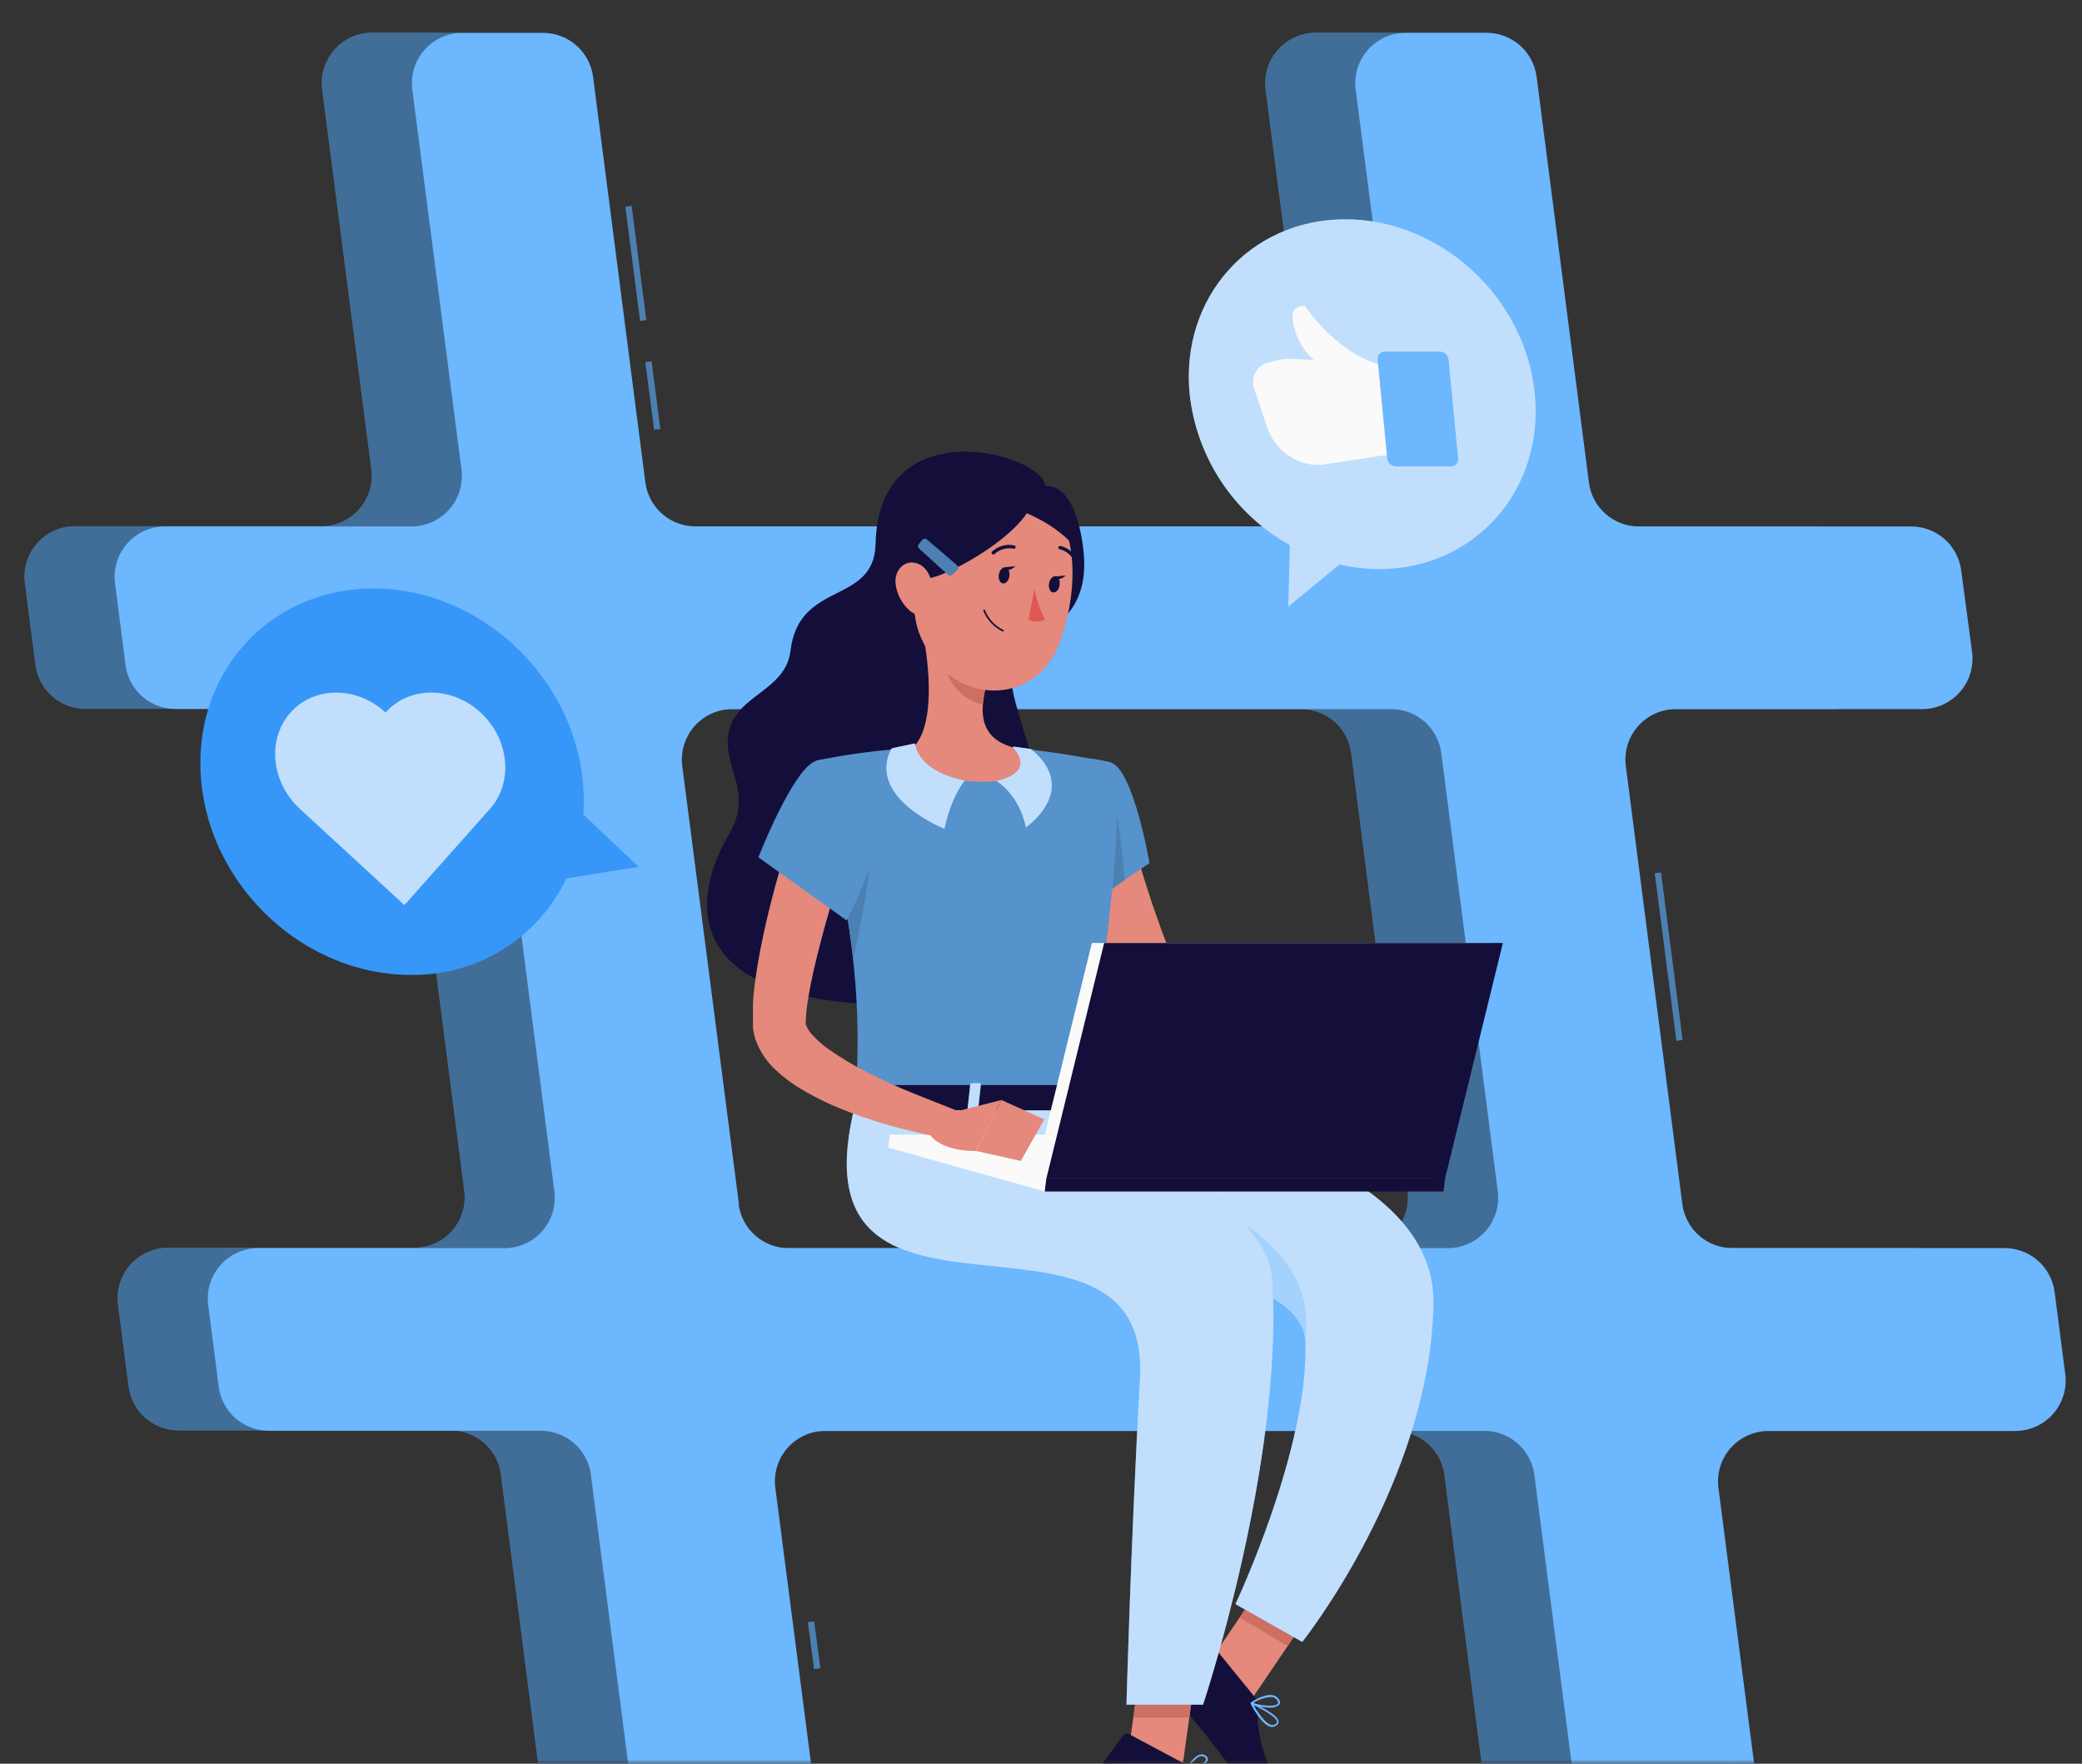 <svg width="255" height="216" viewBox="0 0 255 216" fill="none" xmlns="http://www.w3.org/2000/svg">
<rect x="0" y="0" width="255" height="216" fill="#333333" stroke="none"/>
<mask id="mask0_267_21048" style="mask-type:alpha" maskUnits="userSpaceOnUse" x="0" y="0" width="255" height="216">
<rect width="255" height="216" fill="#F3F7FA"/>
</mask>
<g mask="url(#mask0_267_21048)">
<path d="M241.87 168.247L240.583 158.242C240.39 156.753 239.661 155.385 238.534 154.394C237.406 153.402 235.957 152.854 234.455 152.852H201.106C199.605 152.853 198.155 152.308 197.027 151.317C195.899 150.326 195.171 148.958 194.978 147.469L188.06 93.81C187.946 92.939 188.02 92.055 188.276 91.215C188.531 90.376 188.963 89.6 189.543 88.941C190.122 88.282 190.835 87.754 191.635 87.393C192.435 87.032 193.303 86.845 194.18 86.846H224.338C225.216 86.846 226.083 86.659 226.883 86.296C227.683 85.934 228.396 85.406 228.976 84.746C229.555 84.086 229.987 83.31 230.242 82.471C230.498 81.63 230.571 80.746 230.458 79.875L229.178 69.863C228.986 68.374 228.258 67.006 227.13 66.015C226.002 65.025 224.552 64.479 223.05 64.48H189.709C188.208 64.48 186.758 63.932 185.632 62.94C184.505 61.948 183.779 60.579 183.588 59.09L177.174 9.405C176.982 7.916 176.254 6.547 175.127 5.555C173.999 4.563 172.549 4.016 171.047 4.015H161.14C160.262 4.015 159.393 4.203 158.593 4.565C157.793 4.927 157.08 5.455 156.5 6.115C155.92 6.775 155.487 7.55 155.231 8.39C154.974 9.23 154.9 10.115 155.012 10.986L161.034 57.494C161.147 58.365 161.072 59.25 160.816 60.09C160.559 60.93 160.126 61.706 159.547 62.365C158.967 63.025 158.253 63.553 157.453 63.915C156.653 64.278 155.785 64.465 154.907 64.465H74.153C72.652 64.465 71.203 63.917 70.076 62.925C68.95 61.933 68.223 60.564 68.033 59.075L61.619 9.39C61.429 7.901 60.702 6.533 59.576 5.54C58.449 4.548 57 4.001 55.499 4H45.592C44.714 4 43.846 4.188 43.045 4.55C42.245 4.912 41.532 5.44 40.952 6.1C40.372 6.76 39.939 7.535 39.683 8.375C39.426 9.215 39.352 10.1 39.464 10.971L45.486 57.479C45.599 58.35 45.524 59.235 45.268 60.075C45.011 60.915 44.578 61.691 43.999 62.35C43.419 63.01 42.705 63.538 41.905 63.9C41.105 64.263 40.237 64.45 39.359 64.45H9.179C8.301 64.449 7.433 64.636 6.633 64.997C5.833 65.358 5.119 65.886 4.539 66.545C3.959 67.204 3.526 67.979 3.27 68.819C3.013 69.658 2.938 70.543 3.051 71.414L4.346 81.418C4.536 82.909 5.264 84.278 6.392 85.27C7.52 86.263 8.971 86.81 10.473 86.808H43.815C45.316 86.807 46.767 87.353 47.895 88.344C49.023 89.334 49.751 90.702 49.943 92.191L56.869 145.851C56.981 146.722 56.907 147.606 56.65 148.446C56.393 149.285 55.961 150.06 55.381 150.719C54.801 151.378 54.087 151.906 53.287 152.267C52.487 152.629 51.619 152.815 50.741 152.814H20.584C19.705 152.815 18.837 153.002 18.037 153.364C17.237 153.726 16.523 154.255 15.944 154.914C15.364 155.574 14.931 156.35 14.675 157.189C14.418 158.029 14.344 158.914 14.456 159.785L15.751 169.79C15.941 171.279 16.667 172.648 17.794 173.64C18.92 174.632 20.37 175.179 21.871 175.18H55.22C56.721 175.179 58.172 175.725 59.3 176.715C60.428 177.706 61.156 179.074 61.348 180.563L67.754 230.248C67.946 231.737 68.674 233.106 69.802 234.098C70.93 235.09 72.38 235.637 73.882 235.638H83.789C84.667 235.638 85.535 235.45 86.335 235.088C87.136 234.726 87.849 234.198 88.429 233.538C89.009 232.878 89.442 232.103 89.698 231.263C89.955 230.423 90.029 229.538 89.917 228.667L83.894 182.159C83.791 181.291 83.873 180.412 84.135 179.579C84.396 178.746 84.832 177.977 85.413 177.325C85.993 176.672 86.706 176.151 87.503 175.794C88.3 175.437 89.164 175.254 90.037 175.255H170.768C172.266 175.249 173.716 175.788 174.846 176.771C175.976 177.755 176.71 179.116 176.911 180.6L183.317 230.285C183.509 231.775 184.237 233.144 185.365 234.136C186.493 235.128 187.943 235.675 189.445 235.676H199.352C200.23 235.675 201.098 235.488 201.898 235.126C202.697 234.764 203.411 234.235 203.99 233.575C204.569 232.916 205.001 232.14 205.257 231.3C205.512 230.46 205.586 229.575 205.472 228.705L199.45 182.196C199.338 181.326 199.412 180.441 199.669 179.602C199.925 178.762 200.358 177.987 200.938 177.328C201.518 176.669 202.232 176.141 203.032 175.78C203.832 175.419 204.7 175.232 205.578 175.233H235.735C236.615 175.234 237.486 175.047 238.288 174.684C239.09 174.322 239.806 173.792 240.387 173.131C240.967 172.469 241.4 171.691 241.656 170.849C241.912 170.007 241.985 169.12 241.87 168.247ZM79.43 147.469L72.512 93.81C72.4 92.939 72.474 92.056 72.73 91.217C72.987 90.378 73.418 89.603 73.998 88.944C74.577 88.285 75.29 87.757 76.089 87.395C76.888 87.034 77.755 86.846 78.632 86.846H159.363C160.864 86.845 162.315 87.391 163.443 88.381C164.57 89.372 165.299 90.74 165.491 92.229L172.394 145.896C172.507 146.767 172.432 147.651 172.175 148.491C171.919 149.33 171.486 150.106 170.906 150.765C170.326 151.424 169.612 151.951 168.812 152.313C168.012 152.674 167.144 152.86 166.266 152.86H85.558C84.056 152.859 82.606 152.312 81.478 151.32C80.35 150.328 79.622 148.959 79.43 147.469Z" fill="#6CB7FE"/>
<path opacity="0.4" d="M241.87 168.247L240.583 158.242C240.39 156.753 239.661 155.385 238.534 154.394C237.406 153.402 235.957 152.854 234.455 152.852H201.106C199.605 152.853 198.155 152.308 197.027 151.317C195.899 150.326 195.171 148.958 194.978 147.469L188.06 93.81C187.946 92.939 188.02 92.055 188.276 91.215C188.531 90.376 188.963 89.6 189.543 88.941C190.122 88.282 190.835 87.754 191.635 87.393C192.435 87.032 193.303 86.845 194.18 86.846H224.338C225.216 86.846 226.083 86.659 226.883 86.296C227.683 85.934 228.396 85.406 228.976 84.746C229.555 84.086 229.987 83.31 230.242 82.471C230.498 81.63 230.571 80.746 230.458 79.875L229.178 69.863C228.986 68.374 228.258 67.006 227.13 66.015C226.002 65.025 224.552 64.479 223.05 64.48H189.709C188.208 64.48 186.758 63.932 185.632 62.94C184.505 61.948 183.779 60.579 183.588 59.09L177.174 9.405C176.982 7.916 176.254 6.547 175.127 5.555C173.999 4.563 172.549 4.016 171.047 4.015H161.14C160.262 4.015 159.393 4.203 158.593 4.565C157.793 4.927 157.08 5.455 156.5 6.115C155.92 6.775 155.487 7.55 155.231 8.39C154.974 9.23 154.9 10.115 155.012 10.986L161.034 57.494C161.147 58.365 161.072 59.25 160.816 60.09C160.559 60.93 160.126 61.706 159.547 62.365C158.967 63.025 158.253 63.553 157.453 63.915C156.653 64.278 155.785 64.465 154.907 64.465H74.153C72.652 64.465 71.203 63.917 70.076 62.925C68.95 61.933 68.223 60.564 68.033 59.075L61.619 9.39C61.429 7.901 60.702 6.533 59.576 5.54C58.449 4.548 57 4.001 55.499 4H45.592C44.714 4 43.846 4.188 43.045 4.55C42.245 4.912 41.532 5.44 40.952 6.1C40.372 6.76 39.939 7.535 39.683 8.375C39.426 9.215 39.352 10.1 39.464 10.971L45.486 57.479C45.599 58.35 45.524 59.235 45.268 60.075C45.011 60.915 44.578 61.691 43.999 62.35C43.419 63.01 42.705 63.538 41.905 63.9C41.105 64.263 40.237 64.45 39.359 64.45H9.179C8.301 64.449 7.433 64.636 6.633 64.997C5.833 65.358 5.119 65.886 4.539 66.545C3.959 67.204 3.526 67.979 3.27 68.819C3.013 69.658 2.938 70.543 3.051 71.414L4.346 81.418C4.536 82.909 5.264 84.278 6.392 85.27C7.52 86.263 8.971 86.81 10.473 86.808H43.815C45.316 86.807 46.767 87.353 47.895 88.344C49.023 89.334 49.751 90.702 49.943 92.191L56.869 145.851C56.981 146.722 56.907 147.606 56.65 148.446C56.393 149.285 55.961 150.06 55.381 150.719C54.801 151.378 54.087 151.906 53.287 152.267C52.487 152.629 51.619 152.815 50.741 152.814H20.584C19.705 152.815 18.837 153.002 18.037 153.364C17.237 153.726 16.523 154.255 15.944 154.914C15.364 155.574 14.931 156.35 14.675 157.189C14.418 158.029 14.344 158.914 14.456 159.785L15.751 169.79C15.941 171.279 16.667 172.648 17.794 173.64C18.92 174.632 20.37 175.179 21.871 175.18H55.22C56.721 175.179 58.172 175.725 59.3 176.715C60.428 177.706 61.156 179.074 61.348 180.563L67.754 230.248C67.946 231.737 68.674 233.106 69.802 234.098C70.93 235.09 72.38 235.637 73.882 235.638H83.789C84.667 235.638 85.535 235.45 86.335 235.088C87.136 234.726 87.849 234.198 88.429 233.538C89.009 232.878 89.442 232.103 89.698 231.263C89.955 230.423 90.029 229.538 89.917 228.667L83.894 182.159C83.791 181.291 83.873 180.412 84.135 179.579C84.396 178.746 84.832 177.977 85.413 177.325C85.993 176.672 86.706 176.151 87.503 175.794C88.3 175.437 89.164 175.254 90.037 175.255H170.768C172.266 175.249 173.716 175.788 174.846 176.771C175.976 177.755 176.71 179.116 176.911 180.6L183.317 230.285C183.509 231.775 184.237 233.144 185.365 234.136C186.493 235.128 187.943 235.675 189.445 235.676H199.352C200.23 235.675 201.098 235.488 201.898 235.126C202.697 234.764 203.411 234.235 203.99 233.575C204.569 232.916 205.001 232.14 205.257 231.3C205.512 230.46 205.586 229.575 205.472 228.705L199.45 182.196C199.338 181.326 199.412 180.441 199.669 179.602C199.925 178.762 200.358 177.987 200.938 177.328C201.518 176.669 202.232 176.141 203.032 175.78C203.832 175.419 204.7 175.232 205.578 175.233H235.735C236.615 175.234 237.486 175.047 238.288 174.684C239.09 174.322 239.806 173.792 240.387 173.131C240.967 172.469 241.4 171.691 241.656 170.849C241.912 170.007 241.985 169.12 241.87 168.247ZM79.43 147.469L72.512 93.81C72.4 92.939 72.474 92.056 72.73 91.217C72.987 90.378 73.418 89.603 73.998 88.944C74.577 88.285 75.29 87.757 76.089 87.395C76.888 87.034 77.755 86.846 78.632 86.846H159.363C160.864 86.845 162.315 87.391 163.443 88.381C164.57 89.372 165.299 90.74 165.491 92.229L172.394 145.896C172.507 146.767 172.432 147.651 172.175 148.491C171.919 149.33 171.486 150.106 170.906 150.765C170.326 151.424 169.612 151.951 168.812 152.313C168.012 152.674 167.144 152.86 166.266 152.86H85.558C84.056 152.859 82.606 152.312 81.478 151.32C80.35 150.328 79.622 148.959 79.43 147.469Z" fill="black"/>
<path d="M99.711 204.397L98.958 198.675L99.711 198.577L100.464 204.299L99.711 204.397ZM205.329 127.46L202.68 106.946L203.432 106.856L206.075 127.362L205.329 127.46ZM80.123 52.601L79.046 44.365L79.799 44.267L80.868 52.548L80.123 52.601ZM78.407 39.299L76.6 25.319L77.353 25.222L79.152 39.201L78.407 39.299Z" fill="#6CB7FE"/>
<path opacity="0.3" d="M99.711 204.397L98.958 198.675L99.711 198.577L100.464 204.299L99.711 204.397ZM205.329 127.46L202.68 106.946L203.432 106.856L206.075 127.362L205.329 127.46ZM80.123 52.601L79.046 44.365L79.799 44.267L80.868 52.548L80.123 52.601ZM78.407 39.299L76.6 25.319L77.353 25.222L79.152 39.201L78.407 39.299Z" fill="black"/>
<path d="M252.944 168.247L251.649 158.242C251.457 156.753 250.729 155.384 249.602 154.392C248.474 153.4 247.024 152.852 245.522 152.852H212.172C210.672 152.852 209.224 152.305 208.098 151.314C206.971 150.324 206.244 148.957 206.052 147.469L199.126 93.81C199.015 92.939 199.091 92.055 199.348 91.216C199.605 90.377 200.038 89.602 200.617 88.944C201.197 88.285 201.91 87.757 202.71 87.395C203.509 87.034 204.377 86.847 205.254 86.846H235.411C236.29 86.846 237.158 86.658 237.958 86.296C238.758 85.934 239.472 85.406 240.051 84.746C240.631 84.087 241.064 83.311 241.32 82.471C241.577 81.631 241.652 80.746 241.539 79.875L240.207 69.863C240.016 68.375 239.29 67.007 238.163 66.016C237.036 65.025 235.587 64.479 234.087 64.48H200.737C199.235 64.48 197.785 63.932 196.657 62.941C195.529 61.949 194.802 60.58 194.609 59.09L188.203 9.405C188.011 7.916 187.283 6.547 186.155 5.555C185.028 4.563 183.577 4.016 182.075 4.015H172.168C171.29 4.015 170.422 4.203 169.622 4.565C168.822 4.927 168.108 5.455 167.528 6.115C166.948 6.775 166.516 7.55 166.259 8.39C166.003 9.23 165.928 10.115 166.041 10.986L172.063 57.494C172.175 58.365 172.101 59.25 171.844 60.09C171.588 60.93 171.155 61.706 170.575 62.365C169.995 63.025 169.282 63.553 168.482 63.916C167.681 64.278 166.813 64.465 165.935 64.465H85.189C83.688 64.469 82.237 63.927 81.107 62.939C79.976 61.951 79.244 60.586 79.046 59.098L72.64 9.413C72.448 7.923 71.72 6.554 70.592 5.562C69.465 4.57 68.014 4.023 66.512 4.023H56.62C55.742 4.023 54.875 4.21 54.075 4.572C53.275 4.934 52.562 5.463 51.983 6.123C51.403 6.783 50.971 7.558 50.716 8.398C50.46 9.238 50.387 10.123 50.5 10.994L56.523 57.502C56.635 58.373 56.56 59.258 56.304 60.098C56.047 60.938 55.615 61.713 55.035 62.373C54.455 63.032 53.741 63.561 52.941 63.923C52.141 64.285 51.273 64.472 50.395 64.473H20.215C19.337 64.472 18.469 64.658 17.669 65.02C16.869 65.381 16.155 65.909 15.575 66.568C14.995 67.227 14.562 68.002 14.306 68.841C14.049 69.681 13.975 70.566 14.087 71.436L15.374 81.441C15.566 82.931 16.294 84.299 17.422 85.291C18.55 86.283 20 86.831 21.502 86.831H54.851C56.353 86.83 57.803 87.376 58.931 88.366C60.059 89.357 60.787 90.725 60.979 92.214L67.897 145.896C68.011 146.766 67.938 147.651 67.682 148.49C67.426 149.33 66.994 150.105 66.415 150.764C65.835 151.424 65.122 151.951 64.322 152.313C63.522 152.674 62.655 152.861 61.777 152.86H31.62C30.742 152.86 29.874 153.047 29.074 153.409C28.274 153.771 27.561 154.3 26.982 154.96C26.403 155.62 25.971 156.395 25.715 157.235C25.459 158.075 25.386 158.96 25.5 159.831L26.787 169.835C26.979 171.325 27.707 172.694 28.834 173.686C29.962 174.678 31.413 175.225 32.915 175.225H66.249C67.749 175.224 69.198 175.77 70.325 176.761C71.452 177.752 72.178 179.12 72.369 180.608L78.783 230.293C78.975 231.783 79.703 233.151 80.831 234.143C81.959 235.135 83.409 235.683 84.911 235.683H94.855C95.734 235.683 96.602 235.495 97.402 235.133C98.202 234.771 98.916 234.243 99.495 233.583C100.075 232.924 100.508 232.148 100.764 231.308C101.021 230.468 101.095 229.583 100.983 228.712L94.961 182.204C94.848 181.333 94.923 180.449 95.18 179.609C95.436 178.77 95.869 177.994 96.449 177.335C97.029 176.676 97.743 176.149 98.543 175.787C99.343 175.426 100.211 175.24 101.089 175.24H181.804C183.304 175.241 184.753 175.787 185.879 176.778C187.005 177.769 187.732 179.135 187.925 180.623L194.338 230.308C194.529 231.797 195.255 233.166 196.382 234.158C197.508 235.15 198.958 235.697 200.459 235.698H210.366C211.244 235.698 212.112 235.51 212.912 235.148C213.712 234.786 214.426 234.258 215.006 233.598C215.586 232.939 216.018 232.163 216.275 231.323C216.531 230.483 216.606 229.598 216.493 228.727L210.471 182.219C210.359 181.349 210.433 180.465 210.689 179.626C210.945 178.787 211.377 178.012 211.957 177.353C212.536 176.694 213.249 176.166 214.048 175.805C214.847 175.443 215.714 175.256 216.591 175.255H246.756C247.643 175.265 248.522 175.083 249.332 174.722C250.142 174.362 250.866 173.831 251.453 173.166C252.04 172.501 252.477 171.718 252.734 170.869C252.991 170.02 253.063 169.126 252.944 168.247ZM90.504 147.469L83.563 93.81C83.452 92.939 83.528 92.055 83.785 91.216C84.042 90.377 84.475 89.602 85.054 88.944C85.634 88.285 86.347 87.757 87.147 87.395C87.946 87.034 88.814 86.847 89.691 86.846H170.399C171.9 86.846 173.35 87.393 174.477 88.383C175.605 89.374 176.333 90.74 176.527 92.229L183.445 145.896C183.558 146.766 183.483 147.65 183.227 148.489C182.971 149.328 182.539 150.103 181.96 150.762C181.381 151.421 180.668 151.949 179.869 152.31C179.069 152.672 178.202 152.859 177.325 152.86H96.594C95.092 152.861 93.641 152.314 92.513 151.322C91.385 150.329 90.657 148.96 90.466 147.469H90.504Z" fill="#6CB7FE"/>
<path d="M210.366 233.492H200.459C199.484 233.491 198.543 233.135 197.812 232.491C197.08 231.847 196.608 230.959 196.484 229.992L190.07 180.307C189.807 178.296 188.822 176.45 187.298 175.112C185.775 173.774 183.817 173.036 181.789 173.035H101.074C99.887 173.033 98.714 173.285 97.633 173.773C96.552 174.262 95.587 174.975 94.803 175.865C94.019 176.756 93.435 177.804 93.088 178.938C92.741 180.073 92.641 181.268 92.793 182.445L98.815 228.953C98.888 229.518 98.839 230.093 98.672 230.638C98.505 231.183 98.224 231.686 97.847 232.114C97.47 232.541 97.006 232.883 96.486 233.117C95.967 233.351 95.403 233.471 94.833 233.47H84.918C83.942 233.471 83 233.115 82.267 232.471C81.534 231.827 81.061 230.937 80.936 229.969L74.53 180.284C74.264 178.275 73.278 176.431 71.755 175.093C70.232 173.756 68.276 173.016 66.249 173.012H32.9C31.924 173.01 30.983 172.653 30.251 172.01C29.519 171.366 29.045 170.478 28.917 169.512L27.63 159.507C27.557 158.942 27.606 158.368 27.772 157.824C27.939 157.279 28.219 156.777 28.596 156.349C28.972 155.922 29.435 155.579 29.953 155.345C30.473 155.111 31.035 154.99 31.605 154.99H61.77C62.956 154.99 64.128 154.737 65.209 154.249C66.289 153.76 67.254 153.047 68.037 152.157C68.821 151.266 69.405 150.219 69.752 149.085C70.1 147.951 70.201 146.756 70.05 145.58L63.125 91.928C62.862 89.916 61.877 88.069 60.354 86.73C58.83 85.391 56.872 84.651 54.844 84.648H21.495C20.521 84.647 19.581 84.292 18.85 83.65C18.119 83.007 17.646 82.12 17.52 81.155L16.225 71.143C16.152 70.577 16.201 70.003 16.368 69.458C16.535 68.913 16.816 68.41 17.193 67.982C17.57 67.555 18.034 67.212 18.554 66.978C19.073 66.745 19.637 66.624 20.207 66.626H50.365C51.551 66.627 52.724 66.375 53.805 65.887C54.886 65.399 55.851 64.686 56.635 63.795C57.419 62.904 58.004 61.857 58.35 60.722C58.697 59.588 58.798 58.392 58.645 57.216L52.623 10.707C52.55 10.143 52.599 9.569 52.765 9.025C52.932 8.48 53.212 7.977 53.589 7.55C53.965 7.122 54.428 6.78 54.947 6.546C55.466 6.311 56.029 6.19 56.598 6.191H66.505C67.48 6.193 68.421 6.549 69.153 7.193C69.886 7.837 70.36 8.725 70.487 9.691L76.894 59.376C77.158 61.386 78.144 63.231 79.667 64.569C81.19 65.907 83.147 66.646 85.174 66.648H165.92C167.106 66.65 168.279 66.398 169.361 65.91C170.442 65.421 171.407 64.708 172.19 63.818C172.974 62.927 173.559 61.88 173.906 60.745C174.252 59.61 174.353 58.415 174.201 57.238L168.179 10.73C168.106 10.165 168.154 9.592 168.321 9.047C168.487 8.503 168.768 8 169.144 7.572C169.52 7.145 169.983 6.803 170.502 6.568C171.021 6.334 171.584 6.213 172.153 6.213H182.06C183.035 6.217 183.975 6.574 184.707 7.218C185.439 7.861 185.914 8.748 186.043 9.714L192.449 59.399C192.712 61.409 193.697 63.256 195.221 64.594C196.744 65.931 198.702 66.67 200.73 66.671H234.124C235.098 66.674 236.039 67.03 236.77 67.674C237.501 68.318 237.973 69.206 238.099 70.171L239.394 80.154C239.467 80.719 239.418 81.293 239.251 81.838C239.084 82.383 238.803 82.887 238.426 83.314C238.049 83.742 237.585 84.084 237.065 84.318C236.545 84.552 235.982 84.672 235.412 84.671H205.217C204.031 84.671 202.858 84.923 201.777 85.412C200.697 85.9 199.733 86.614 198.949 87.504C198.166 88.394 197.581 89.441 197.234 90.575C196.886 91.709 196.785 92.904 196.936 94.081L203.861 147.74C204.125 149.751 205.11 151.597 206.633 152.935C208.157 154.273 210.115 155.011 212.142 155.013H245.492C246.467 155.014 247.409 155.369 248.142 156.013C248.874 156.657 249.348 157.546 249.474 158.513L250.761 168.518C250.834 169.083 250.786 169.656 250.619 170.201C250.453 170.745 250.172 171.248 249.796 171.676C249.42 172.103 248.957 172.445 248.438 172.68C247.919 172.914 247.356 173.035 246.786 173.035H216.622C215.434 173.031 214.26 173.281 213.178 173.769C212.095 174.256 211.13 174.969 210.345 175.86C209.561 176.751 208.977 177.8 208.631 178.936C208.285 180.071 208.186 181.268 208.341 182.445L214.363 228.953C214.433 229.518 214.383 230.091 214.215 230.635C214.047 231.179 213.766 231.681 213.389 232.108C213.013 232.535 212.55 232.878 212.031 233.112C211.513 233.347 210.95 233.469 210.381 233.47L210.366 233.492ZM101.074 172.862H181.804C183.876 172.866 185.875 173.623 187.43 174.991C188.985 176.359 189.99 178.245 190.258 180.299L196.672 229.984C196.79 230.901 197.237 231.744 197.929 232.358C198.621 232.971 199.512 233.312 200.436 233.319H210.343C210.885 233.316 211.419 233.198 211.912 232.973C212.404 232.748 212.843 232.42 213.199 232.012C213.555 231.604 213.82 231.125 213.976 230.607C214.133 230.088 214.178 229.543 214.107 229.006L208.085 182.497C207.93 181.295 208.033 180.073 208.387 178.914C208.741 177.754 209.339 176.683 210.139 175.773C210.94 174.863 211.926 174.133 213.03 173.634C214.135 173.134 215.334 172.876 216.546 172.877H246.704C247.245 172.874 247.78 172.756 248.272 172.53C248.764 172.305 249.203 171.977 249.559 171.569C249.915 171.161 250.18 170.682 250.337 170.164C250.494 169.646 250.538 169.1 250.468 168.563L249.173 158.558C249.055 157.641 248.608 156.798 247.916 156.185C247.224 155.572 246.333 155.23 245.409 155.223H212.06C209.989 155.217 207.99 154.46 206.436 153.092C204.881 151.724 203.875 149.839 203.606 147.786L196.68 94.126C196.525 92.923 196.628 91.701 196.982 90.542C197.336 89.382 197.934 88.312 198.734 87.401C199.535 86.491 200.521 85.762 201.625 85.262C202.73 84.763 203.929 84.505 205.141 84.505H235.299C235.84 84.502 236.375 84.384 236.867 84.159C237.359 83.933 237.798 83.606 238.154 83.198C238.51 82.79 238.775 82.311 238.932 81.792C239.089 81.274 239.133 80.728 239.063 80.191L237.888 70.171C237.767 69.256 237.32 68.415 236.628 67.802C235.937 67.189 235.048 66.847 234.124 66.837H200.775C198.703 66.832 196.703 66.076 195.146 64.708C193.59 63.34 192.583 61.453 192.313 59.399L185.907 9.714C185.787 8.797 185.34 7.955 184.649 7.342C183.957 6.73 183.067 6.387 182.143 6.379H172.168C171.627 6.383 171.093 6.502 170.602 6.728C170.11 6.953 169.671 7.281 169.316 7.689C168.96 8.096 168.695 8.575 168.538 9.093C168.381 9.611 168.335 10.156 168.404 10.692L174.427 57.201C174.587 58.409 174.487 59.638 174.132 60.805C173.777 61.971 173.176 63.048 172.37 63.962C171.564 64.877 170.571 65.608 169.458 66.106C168.346 66.605 167.139 66.859 165.92 66.852H85.189C83.117 66.847 81.117 66.091 79.561 64.723C78.004 63.355 76.998 61.468 76.728 59.414L70.322 9.729C70.202 8.813 69.755 7.97 69.063 7.358C68.371 6.745 67.482 6.402 66.558 6.394H56.62C56.079 6.397 55.544 6.515 55.052 6.74C54.56 6.966 54.121 7.293 53.765 7.701C53.409 8.109 53.144 8.588 52.987 9.107C52.831 9.625 52.786 10.171 52.856 10.707L58.879 57.216C59.037 58.423 58.934 59.65 58.579 60.815C58.223 61.98 57.622 63.054 56.816 63.967C56.01 64.88 55.018 65.61 53.906 66.108C52.795 66.605 51.59 66.859 50.372 66.852H20.215C19.674 66.856 19.14 66.975 18.648 67.2C18.156 67.426 17.718 67.754 17.362 68.161C17.006 68.569 16.741 69.048 16.584 69.566C16.427 70.083 16.382 70.629 16.451 71.165L17.708 81.155C17.828 82.071 18.275 82.913 18.966 83.526C19.658 84.139 20.548 84.481 21.472 84.49H54.821C56.893 84.494 58.894 85.251 60.45 86.618C62.006 87.987 63.013 89.873 63.283 91.928L70.201 145.587C70.357 146.79 70.255 148.011 69.902 149.171C69.549 150.33 68.952 151.401 68.152 152.312C67.352 153.222 66.367 153.952 65.262 154.451C64.158 154.951 62.959 155.209 61.747 155.208H31.62C31.078 155.211 30.544 155.329 30.051 155.555C29.559 155.78 29.12 156.108 28.764 156.516C28.408 156.924 28.143 157.403 27.986 157.921C27.83 158.439 27.785 158.985 27.856 159.522L29.143 169.527C29.263 170.443 29.71 171.285 30.401 171.898C31.093 172.511 31.983 172.853 32.907 172.862H66.249C68.32 172.866 70.319 173.623 71.874 174.991C73.429 176.359 74.435 178.245 74.703 180.299L81.117 229.984C81.235 230.901 81.681 231.744 82.374 232.358C83.066 232.971 83.956 233.312 84.881 233.319H94.855C95.397 233.316 95.931 233.198 96.424 232.973C96.916 232.748 97.355 232.42 97.711 232.012C98.067 231.604 98.332 231.125 98.489 230.607C98.645 230.088 98.69 229.543 98.619 229.006L92.597 182.497C92.442 181.295 92.545 180.073 92.899 178.914C93.253 177.754 93.851 176.683 94.651 175.773C95.452 174.863 96.438 174.133 97.543 173.634C98.647 173.134 99.846 172.876 101.059 172.877L101.074 172.862ZM177.325 155.208H96.594C94.522 155.204 92.522 154.448 90.966 153.08C89.409 151.712 88.403 149.825 88.133 147.771L81.207 94.111C81.052 92.908 81.155 91.686 81.509 90.527C81.863 89.367 82.461 88.297 83.262 87.386C84.062 86.476 85.048 85.747 86.153 85.247C87.257 84.748 88.456 84.49 89.669 84.49H170.399C172.471 84.494 174.472 85.251 176.028 86.618C177.584 87.987 178.591 89.873 178.861 91.928L185.779 145.587C185.934 146.789 185.831 148.01 185.478 149.169C185.124 150.328 184.527 151.399 183.727 152.309C182.927 153.219 181.943 153.949 180.839 154.449C179.735 154.949 178.537 155.208 177.325 155.208ZM89.669 84.678C88.483 84.678 87.31 84.931 86.23 85.419C85.149 85.908 84.185 86.621 83.401 87.511C82.618 88.402 82.033 89.449 81.686 90.583C81.338 91.717 81.237 92.912 81.388 94.088L88.314 147.748C88.578 149.758 89.564 151.603 91.087 152.941C92.61 154.278 94.567 155.017 96.594 155.02H177.325C178.511 155.021 179.684 154.769 180.766 154.281C181.847 153.793 182.812 153.08 183.595 152.189C184.379 151.299 184.964 150.251 185.311 149.117C185.657 147.982 185.758 146.787 185.606 145.61L178.688 91.958C178.425 89.947 177.44 88.099 175.917 86.76C174.393 85.421 172.435 84.681 170.407 84.678H89.669Z" fill="#6CB7FE"/>
<path d="M147.491 204.494L153.401 207.95L162.322 194.791L156.412 191.328L147.491 204.494Z" fill="#E4897B"/>
<path d="M153.612 207.754L148.756 201.784C148.674 201.68 148.557 201.61 148.426 201.586C148.296 201.563 148.162 201.588 148.048 201.656L142.779 204.818C142.649 204.903 142.538 205.014 142.453 205.144C142.369 205.274 142.313 205.421 142.288 205.574C142.264 205.728 142.273 205.884 142.313 206.034C142.353 206.184 142.425 206.324 142.523 206.444C144.254 208.492 145.195 209.395 147.333 212.023C148.643 213.641 151.195 217.119 153.017 219.347C154.839 221.576 157.135 219.897 156.578 218.805C154.078 213.912 153.98 211.277 154.018 208.906C154.024 208.486 153.88 208.077 153.612 207.754Z" fill="#130F3A"/>
<path d="M155.832 211.496H155.689C154.726 211.345 153.702 209.659 153.182 208.673C153.171 208.652 153.167 208.628 153.169 208.605C153.172 208.582 153.182 208.56 153.198 208.543C153.214 208.525 153.234 208.513 153.257 208.508C153.28 208.503 153.304 208.505 153.326 208.514C153.642 208.65 156.427 209.877 156.6 210.773C156.615 210.854 156.609 210.937 156.583 211.015C156.556 211.092 156.511 211.162 156.45 211.217C156.371 211.303 156.276 211.372 156.17 211.42C156.064 211.468 155.949 211.493 155.832 211.496ZM153.574 208.846C154.364 210.269 155.177 211.164 155.757 211.255C155.86 211.273 155.966 211.264 156.065 211.23C156.163 211.195 156.252 211.137 156.322 211.059C156.354 211.028 156.378 210.99 156.392 210.949C156.407 210.907 156.411 210.862 156.404 210.818C156.261 210.216 154.507 209.29 153.574 208.846Z" fill="#6CB7FE"/>
<path d="M155.501 209.132C154.726 209.126 153.959 208.97 153.243 208.673C153.225 208.665 153.21 208.653 153.199 208.637C153.188 208.62 153.182 208.602 153.182 208.582C153.179 208.562 153.181 208.542 153.189 208.523C153.197 208.504 153.211 208.488 153.228 208.477C153.295 208.432 154.816 207.4 155.893 207.611C156.046 207.64 156.191 207.699 156.321 207.786C156.45 207.873 156.56 207.985 156.645 208.116C156.879 208.469 156.788 208.695 156.645 208.816C156.318 209.063 155.909 209.176 155.501 209.132ZM153.521 208.552C154.447 208.921 156.148 209.049 156.495 208.665C156.495 208.627 156.623 208.522 156.435 208.243C156.368 208.137 156.28 208.046 156.176 207.976C156.073 207.906 155.956 207.859 155.832 207.837C155.003 207.841 154.196 208.101 153.521 208.582V208.552Z" fill="#6CB7FE"/>
<path d="M138.217 100.826L138.503 101.97L138.827 103.205C139.045 104.033 139.293 104.868 139.542 105.704C140.044 107.375 140.573 109.044 141.13 110.71C141.717 112.366 142.282 114.038 142.922 115.686C143.231 116.507 143.539 117.342 143.863 118.163L144.247 119.149C144.327 119.319 144.428 119.478 144.548 119.623C145.487 120.568 146.627 121.289 147.883 121.731C149.424 122.357 151.012 122.861 152.633 123.237C154.304 123.628 156.021 123.952 157.76 124.223C159.499 124.494 161.283 124.705 163.029 124.893L163.089 128.439C159.336 128.829 155.551 128.829 151.797 128.439C149.833 128.241 147.89 127.866 145.993 127.317C144.958 127.009 143.951 126.614 142.982 126.135C141.872 125.598 140.855 124.887 139.971 124.027C139.459 123.518 139.016 122.943 138.653 122.318C138.552 122.155 138.459 121.987 138.375 121.814L138.202 121.46L137.901 120.835C137.494 120 137.088 119.164 136.711 118.313C135.958 116.612 135.206 114.903 134.543 113.157C133.881 111.41 133.241 109.649 132.669 107.887C132.39 106.984 132.127 106.073 131.916 105.154L131.555 103.754C131.449 103.265 131.351 102.843 131.246 102.249L138.217 100.826Z" fill="#E4897B"/>
<path d="M135.981 93.365C138.804 94.081 140.784 105.704 140.784 105.704L133 110.974C133 110.974 125.539 99.252 127.73 96.143C129.973 92.936 131.863 92.312 135.981 93.365Z" fill="#6CB7FE"/>
<path opacity="0.2" d="M135.981 93.365C138.804 94.081 140.784 105.704 140.784 105.704L133 110.974C133 110.974 125.539 99.252 127.73 96.143C129.973 92.936 131.863 92.312 135.981 93.365Z" fill="black"/>
<path d="M136.259 97.589L130.237 98.989L129.657 104.898C130.682 106.987 131.813 109.022 133.045 110.996L137.765 107.789C137.517 105.072 137.012 99.426 136.259 97.589Z" fill="#6CB7FE"/>
<path opacity="0.3" d="M136.259 97.589L130.237 98.989L129.657 104.898C130.682 106.987 131.813 109.022 133.045 110.996L137.765 107.789C137.517 105.072 137.012 99.426 136.259 97.589Z" fill="black"/>
<path d="M161.99 124.818L166.846 119.894L167.486 126.828C167.486 126.828 163.842 129.297 161.32 127.972L161.99 124.818Z" fill="#E4897B"/>
<path d="M172.56 119.149L172.778 124.991L167.486 126.82L166.846 119.887L172.56 119.149Z" fill="#E4897B"/>
<path d="M137.742 218.037H144.593L146.799 202.168H139.941L137.742 218.037Z" fill="#E4897B"/>
<path d="M145.045 215.99L138.269 212.369C138.154 212.305 138.018 212.286 137.889 212.315C137.761 212.344 137.647 212.42 137.569 212.527L133.933 217.488C133.847 217.616 133.788 217.762 133.761 217.915C133.734 218.067 133.74 218.224 133.777 218.375C133.815 218.525 133.884 218.666 133.979 218.788C134.075 218.91 134.195 219.011 134.332 219.084C136.719 220.303 137.938 220.77 140.927 222.358C142.764 223.337 147.371 226.04 149.915 227.395C152.46 228.75 153.92 226.303 152.987 225.513C148.794 221.975 146.761 219.091 145.88 216.901C145.722 216.506 145.425 216.182 145.045 215.99Z" fill="#130F3A"/>
<path d="M107.239 66.603C107.066 74.131 97.852 71.022 96.82 79.695C96.24 84.565 90.338 85.07 89.292 89.481C88.268 93.749 92.431 96.851 89.292 102.166C85.091 109.28 82.743 121.686 106.313 122.973C123.838 123.929 130.004 106.125 127.03 95.187C124.057 84.249 122.4 82.563 125.66 79.552C128.92 76.54 134.144 75.035 132.473 65.835C131.178 58.721 128.031 59.557 128.031 59.557C127.873 55.627 107.653 49.853 107.239 66.603Z" fill="#130F3A"/>
<path d="M162.322 194.791L157.722 201.574L151.805 198.118L156.405 191.328L162.322 194.791Z" fill="#CE6F64"/>
<path d="M139.941 202.176H146.799L145.654 210.351H138.804L139.941 202.176Z" fill="#CE6F64"/>
<path d="M135.981 93.365C135.981 93.365 139.248 94.517 132.706 134.717H104.852C105.319 123.425 105.327 116.409 99.914 93.162C103.811 92.36 107.761 91.842 111.733 91.612C115.941 91.31 120.165 91.31 124.373 91.612C129.823 92.108 135.981 93.365 135.981 93.365Z" fill="#6CB7FE"/>
<path opacity="0.2" d="M135.981 93.365C135.981 93.365 139.248 94.517 132.706 134.717H104.852C105.319 123.425 105.327 116.409 99.914 93.162C103.811 92.36 107.761 91.842 111.733 91.612C115.941 91.31 120.165 91.31 124.373 91.612C129.823 92.108 135.981 93.365 135.981 93.365Z" fill="black"/>
<path d="M113.013 77.391C113.811 81.456 114.609 88.901 111.763 91.619C111.763 91.619 112.877 95.744 120.428 95.744C127.7 95.744 124.403 91.619 124.403 91.619C119.886 90.535 119.984 87.17 120.774 84.008L113.013 77.391Z" fill="#E4897B"/>
<path d="M116.175 80.086L120.767 84.001C120.573 84.741 120.445 85.496 120.383 86.259C118.644 86.011 116.265 84.106 116.084 82.292C115.983 81.557 116.013 80.81 116.175 80.086Z" fill="#CE6F64"/>
<path d="M112.538 66.671C111.786 73.446 111.274 76.262 114.044 80.297C118.2 86.364 126.669 85.853 129.454 79.469C131.961 73.725 132.827 63.66 126.759 59.813C125.426 58.961 123.897 58.464 122.317 58.369C120.738 58.275 119.16 58.586 117.735 59.273C116.31 59.961 115.084 61.002 114.174 62.296C113.265 63.591 112.702 65.097 112.538 66.671Z" fill="#E4897B"/>
<path d="M112.501 70.661C113.457 72.438 128.091 64.345 126.428 60.001C124.764 55.658 120.405 57.231 120.405 57.231C120.405 57.231 112.674 58.992 111.372 63.005C110.069 67.017 112.501 70.661 112.501 70.661Z" fill="#130F3A"/>
<path d="M109.685 71.436C109.821 72.74 110.448 73.943 111.439 74.801C112.764 75.923 114.082 74.922 114.262 73.296C114.428 71.843 113.939 69.532 112.35 69.005C110.762 68.478 109.535 69.863 109.685 71.436Z" fill="#E4897B"/>
<path d="M132.706 134.717C132.706 134.717 176.023 138.888 175.571 159.778C175.104 181.511 159.499 201.084 159.499 201.084L151.316 196.455C151.316 196.455 160.349 177.326 159.883 164.295C159.506 153.153 117.966 151.015 117.966 151.015L112.238 134.717H132.706Z" fill="#6CB7FE"/>
<path opacity="0.6" d="M132.706 134.717C132.706 134.717 176.023 138.888 175.571 159.778C175.104 181.511 159.499 201.084 159.499 201.084L151.316 196.455C151.316 196.455 160.349 177.326 159.883 164.295C159.506 153.153 117.966 151.015 117.966 151.015L112.238 134.717H132.706Z" fill="#FAFAFA"/>
<path d="M147.8 146.965L148.673 155.848C154.733 157.745 159.393 160.365 159.852 163.873C160.876 156.014 155.396 151.369 147.8 146.965Z" fill="#6CB7FE"/>
<path opacity="0.4" d="M147.8 146.965L148.673 155.848C154.733 157.745 159.393 160.365 159.852 163.873C160.876 156.014 155.396 151.369 147.8 146.965Z" fill="#FAFAFA"/>
<path d="M125.359 134.717C125.359 134.717 155.08 144.564 155.832 156.752C157.218 179.193 147.348 208.77 147.348 208.77H137.968C137.968 208.77 138.495 189.145 139.617 168.812C141.017 143.269 95.954 168.458 104.883 134.717H125.359Z" fill="#6CB7FE"/>
<path opacity="0.6" d="M125.359 134.717C125.359 134.717 155.08 144.564 155.832 156.752C157.218 179.193 147.348 208.77 147.348 208.77H137.968C137.968 208.77 138.495 189.145 139.617 168.812C141.017 143.269 95.954 168.458 104.883 134.717H125.359Z" fill="#FAFAFA"/>
<path d="M122.34 70.352C122.242 70.894 122.453 71.384 122.807 71.451C123.161 71.519 123.56 71.12 123.627 70.578C123.695 70.036 123.515 69.539 123.161 69.479C122.807 69.419 122.438 69.803 122.34 70.352Z" fill="#130F3A"/>
<path d="M128.483 71.451C128.393 71.993 128.596 72.483 128.957 72.55C129.319 72.618 129.71 72.227 129.778 71.677C129.846 71.128 129.665 70.646 129.304 70.578C128.942 70.51 128.581 70.902 128.483 71.451Z" fill="#130F3A"/>
<path d="M129.146 70.616L130.516 70.473C130.516 70.473 129.665 71.369 129.146 70.616Z" fill="#130F3A"/>
<path d="M126.691 72.121C126.95 73.428 127.383 74.694 127.979 75.885C127.664 76.029 127.323 76.104 126.977 76.104C126.632 76.104 126.29 76.029 125.976 75.885L126.691 72.121Z" fill="#DE5753"/>
<path d="M122.875 77.346H122.829C121.735 76.831 120.879 75.918 120.435 74.794C120.431 74.781 120.429 74.767 120.43 74.754C120.431 74.74 120.435 74.727 120.441 74.715C120.447 74.703 120.456 74.692 120.467 74.684C120.478 74.675 120.49 74.669 120.503 74.666C120.516 74.661 120.529 74.659 120.542 74.659C120.555 74.66 120.568 74.663 120.58 74.669C120.592 74.674 120.603 74.682 120.612 74.692C120.62 74.702 120.627 74.713 120.631 74.726C121.056 75.789 121.861 76.656 122.89 77.158C122.914 77.169 122.933 77.19 122.943 77.215C122.953 77.24 122.953 77.268 122.942 77.293C122.935 77.306 122.926 77.318 122.914 77.327C122.902 77.336 122.889 77.342 122.875 77.346Z" fill="#130F3A"/>
<path d="M121.655 67.913C121.626 67.913 121.597 67.906 121.571 67.893C121.545 67.88 121.522 67.861 121.504 67.838C121.484 67.82 121.467 67.798 121.456 67.774C121.444 67.749 121.438 67.722 121.438 67.695C121.438 67.668 121.444 67.641 121.456 67.616C121.467 67.591 121.484 67.57 121.504 67.552C121.868 67.217 122.307 66.974 122.783 66.843C123.26 66.712 123.761 66.697 124.245 66.799C124.297 66.813 124.343 66.847 124.37 66.895C124.398 66.942 124.405 66.998 124.391 67.051C124.377 67.104 124.343 67.149 124.296 67.177C124.248 67.204 124.192 67.212 124.139 67.198C123.719 67.114 123.285 67.133 122.874 67.252C122.462 67.371 122.086 67.588 121.775 67.883C121.739 67.904 121.697 67.915 121.655 67.913Z" fill="#130F3A"/>
<path d="M131.84 69.005C131.8 69.002 131.762 68.989 131.729 68.966C131.696 68.944 131.669 68.913 131.652 68.877C131.492 68.481 131.241 68.129 130.919 67.85C130.597 67.57 130.214 67.37 129.8 67.266C129.745 67.257 129.697 67.226 129.664 67.181C129.632 67.136 129.618 67.08 129.627 67.025C129.638 66.972 129.669 66.924 129.714 66.894C129.759 66.863 129.814 66.85 129.868 66.859C130.351 66.971 130.799 67.198 131.176 67.52C131.552 67.842 131.845 68.251 132.029 68.711C132.041 68.736 132.048 68.763 132.049 68.79C132.051 68.817 132.046 68.845 132.036 68.87C132.026 68.896 132.011 68.919 131.992 68.938C131.972 68.957 131.949 68.972 131.923 68.982C131.898 68.998 131.87 69.005 131.84 69.005Z" fill="#130F3A"/>
<path d="M145.18 217.074C145.16 217.075 145.139 217.071 145.122 217.06C145.104 217.049 145.09 217.033 145.082 217.014C145.073 216.996 145.068 216.977 145.068 216.957C145.068 216.938 145.073 216.918 145.082 216.901C145.12 216.833 146.046 215.109 146.995 214.883C147.108 214.85 147.228 214.845 147.345 214.867C147.461 214.889 147.571 214.939 147.665 215.011C147.77 215.066 147.854 215.157 147.899 215.267C147.945 215.377 147.949 215.5 147.913 215.613C147.71 216.306 146.016 217.051 145.188 217.074H145.18ZM147.198 215.087H147.04C146.362 215.245 145.655 216.351 145.384 216.795C146.174 216.675 147.529 216.043 147.687 215.523C147.687 215.44 147.725 215.312 147.529 215.177C147.431 215.113 147.315 215.082 147.198 215.087Z" fill="#6CB7FE"/>
<path d="M122.995 69.479L124.373 69.336C124.373 69.336 123.515 70.239 122.995 69.479Z" fill="#130F3A"/>
<path d="M104.461 133.098L104.243 135.59C104.145 135.786 104.371 135.982 104.694 135.982H132.842C133.098 135.982 133.301 135.861 133.316 135.703L133.572 133.211C133.572 133.038 133.369 132.888 133.098 132.888H104.913C104.826 132.883 104.739 132.9 104.66 132.936C104.582 132.973 104.513 133.029 104.461 133.098Z" fill="#130F3A"/>
<path d="M108.248 136.238H107.495C107.344 136.238 107.231 136.162 107.239 136.065L107.593 132.828C107.593 132.73 107.736 132.654 107.886 132.654H108.639C108.79 132.654 108.903 132.73 108.895 132.828L108.541 136.065C108.526 136.162 108.406 136.238 108.248 136.238Z" fill="#6CB7FE"/>
<path opacity="0.6" d="M108.248 136.238H107.495C107.344 136.238 107.231 136.162 107.239 136.065L107.593 132.828C107.593 132.73 107.736 132.654 107.886 132.654H108.639C108.79 132.654 108.903 132.73 108.895 132.828L108.541 136.065C108.526 136.162 108.406 136.238 108.248 136.238Z" fill="#FAFAFA"/>
<path d="M130.726 136.238H129.974C129.823 136.238 129.71 136.162 129.725 136.065L130.079 132.828C130.079 132.73 130.215 132.654 130.365 132.654H131.118C131.268 132.654 131.381 132.73 131.366 132.828L131.013 136.065C130.99 136.162 130.877 136.238 130.726 136.238Z" fill="#6CB7FE"/>
<path opacity="0.6" d="M130.726 136.238H129.974C129.823 136.238 129.71 136.162 129.725 136.065L130.079 132.828C130.079 132.73 130.215 132.654 130.365 132.654H131.118C131.268 132.654 131.381 132.73 131.366 132.828L131.013 136.065C130.99 136.162 130.877 136.238 130.726 136.238Z" fill="#FAFAFA"/>
<path d="M119.487 136.238H118.734C118.584 136.238 118.463 136.162 118.478 136.065L118.832 132.828C118.832 132.73 118.975 132.654 119.126 132.654H119.879C120.029 132.654 120.142 132.73 120.134 132.828L119.781 136.065C119.766 136.162 119.638 136.238 119.487 136.238Z" fill="#6CB7FE"/>
<path opacity="0.6" d="M119.487 136.238H118.734C118.584 136.238 118.463 136.162 118.478 136.065L118.832 132.828C118.832 132.73 118.975 132.654 119.126 132.654H119.879C120.029 132.654 120.142 132.73 120.134 132.828L119.781 136.065C119.766 136.162 119.638 136.238 119.487 136.238Z" fill="#FAFAFA"/>
<path d="M106.494 103.958L102.903 107.014C103.656 111.079 104.183 114.467 104.514 117.478C105.184 114.459 106.9 106.269 106.494 103.958Z" fill="#6CB7FE"/>
<path opacity="0.3" d="M106.494 103.958L102.903 107.014C103.656 111.079 104.183 114.467 104.514 117.478C105.184 114.459 106.9 106.269 106.494 103.958Z" fill="black"/>
<path d="M182.564 115.483H133.73L126.654 144.323H175.488L182.564 115.483Z" fill="#FAFAFA"/>
<path d="M157.82 138.955L127.956 145.919L108.79 140.544L108.985 138.955H157.82Z" fill="#FAFAFA"/>
<path d="M104.1 103.077C103.52 104.996 102.888 106.976 102.323 108.933C101.758 110.891 101.164 112.863 100.652 114.828C100.14 116.793 99.651 118.75 99.274 120.67C99.094 121.626 98.92 122.582 98.808 123.485C98.727 124.119 98.684 124.758 98.68 125.397C98.845 125.91 99.129 126.377 99.508 126.76C100.079 127.38 100.712 127.94 101.397 128.431C102.964 129.547 104.618 130.537 106.343 131.39C108.112 132.3 109.964 133.129 111.854 133.896C113.743 134.664 115.67 135.402 117.56 136.155L116.687 139.557C114.526 139.219 112.471 138.737 110.378 138.218C108.285 137.698 106.245 137.013 104.19 136.26C102.067 135.484 100.02 134.511 98.077 133.354C96.998 132.708 95.988 131.952 95.066 131.096C93.907 130.05 93.03 128.73 92.514 127.257C92.372 126.808 92.274 126.347 92.221 125.879V125.518V125.247V124.765C92.221 124.133 92.221 123.53 92.221 122.936C92.281 121.761 92.409 120.677 92.574 119.548C92.883 117.35 93.327 115.227 93.794 113.134C94.755 108.969 95.928 104.856 97.309 100.811L104.1 103.077Z" fill="#E4897B"/>
<path d="M99.944 93.2C97.159 94.05 92.89 104.996 92.89 104.996L103.708 112.728C103.708 112.728 108.571 103.37 107.397 99.764C106.147 95.978 103.136 92.199 99.944 93.2Z" fill="#6CB7FE"/>
<path opacity="0.2" d="M99.944 93.2C97.159 94.05 92.89 104.996 92.89 104.996L103.708 112.728C103.708 112.728 108.571 103.37 107.397 99.764C106.147 95.978 103.136 92.199 99.944 93.2Z" fill="black"/>
<path d="M116.152 136.366L122.656 134.717L119.555 140.958C119.555 140.958 115.166 141.146 113.713 138.699L116.152 136.366Z" fill="#E4897B"/>
<path d="M127.903 137.088L125.028 142.177L119.555 140.958L122.656 134.717L127.903 137.088Z" fill="#E4897B"/>
<path d="M184.07 115.483H135.236L128.159 144.323H176.994L184.07 115.483Z" fill="#130F3A"/>
<path d="M176.994 144.323L176.798 145.919H127.956L128.152 144.323H176.994Z" fill="#130F3A"/>
<path d="M125.261 62.651C131.84 65.286 132.382 69.073 132.036 66.415C131.539 62.598 128.37 59.851 126.097 58.925C124.764 58.368 122.385 61.499 125.261 62.651Z" fill="#130F3A"/>
<path d="M112.998 66.099L112.554 66.618C112.484 66.69 112.445 66.786 112.445 66.886C112.445 66.985 112.484 67.081 112.554 67.153L116.107 70.39C116.178 70.455 116.27 70.491 116.367 70.491C116.463 70.491 116.555 70.455 116.626 70.39L117.236 69.825C117.276 69.789 117.308 69.745 117.33 69.696C117.353 69.647 117.364 69.593 117.364 69.539C117.364 69.485 117.353 69.432 117.33 69.383C117.308 69.333 117.276 69.289 117.236 69.253L113.51 66.061C113.435 66.003 113.341 65.975 113.246 65.982C113.152 65.989 113.063 66.031 112.998 66.099Z" fill="#6CB7FE"/>
<path opacity="0.3" d="M112.998 66.099L112.554 66.618C112.484 66.69 112.445 66.786 112.445 66.886C112.445 66.985 112.484 67.081 112.554 67.153L116.107 70.39C116.178 70.455 116.27 70.491 116.367 70.491C116.463 70.491 116.555 70.455 116.626 70.39L117.236 69.825C117.276 69.789 117.308 69.745 117.33 69.696C117.353 69.647 117.364 69.593 117.364 69.539C117.364 69.485 117.353 69.432 117.33 69.383C117.308 69.333 117.276 69.289 117.236 69.253L113.51 66.061C113.435 66.003 113.341 65.975 113.246 65.982C113.152 65.989 113.063 66.031 112.998 66.099Z" fill="black"/>
<path d="M112.087 91.137C112.162 91.709 112.794 94.532 118.17 95.594C118.17 95.594 116.574 97.333 115.67 101.496C115.67 101.496 106.245 97.8 109.106 91.807C109.128 91.759 109.162 91.717 109.204 91.684C109.246 91.652 109.295 91.629 109.347 91.619L111.966 91.062C111.979 91.059 111.993 91.058 112.006 91.06C112.019 91.062 112.032 91.067 112.043 91.074C112.054 91.081 112.064 91.09 112.071 91.101C112.079 91.112 112.084 91.124 112.087 91.137Z" fill="#6CB7FE"/>
<path opacity="0.6" d="M112.087 91.137C112.162 91.709 112.794 94.532 118.17 95.594C118.17 95.594 116.574 97.333 115.67 101.496C115.67 101.496 106.245 97.8 109.106 91.807C109.128 91.759 109.162 91.717 109.204 91.684C109.246 91.652 109.295 91.629 109.347 91.619L111.966 91.062C111.979 91.059 111.993 91.058 112.006 91.06C112.019 91.062 112.032 91.067 112.043 91.074C112.054 91.081 112.064 91.09 112.071 91.101C112.079 91.112 112.084 91.124 112.087 91.137Z" fill="#FAFAFA"/>
<path d="M124.094 91.574C124.742 92.259 126.511 94.585 122.039 95.654C122.039 95.654 124.757 97.16 125.66 101.323C125.66 101.323 132.352 96.723 126.262 91.724C126.255 91.721 126.248 91.719 126.24 91.719C126.232 91.719 126.224 91.721 126.217 91.724L124.177 91.438C124.162 91.439 124.147 91.444 124.133 91.452C124.12 91.46 124.109 91.472 124.101 91.485C124.093 91.498 124.088 91.513 124.087 91.529C124.086 91.544 124.088 91.56 124.094 91.574Z" fill="#6CB7FE"/>
<path opacity="0.6" d="M124.094 91.574C124.742 92.259 126.511 94.585 122.039 95.654C122.039 95.654 124.757 97.16 125.66 101.323C125.66 101.323 132.352 96.723 126.262 91.724C126.255 91.721 126.248 91.719 126.24 91.719C126.232 91.719 126.224 91.721 126.217 91.724L124.177 91.438C124.162 91.439 124.147 91.444 124.133 91.452C124.12 91.46 124.109 91.472 124.101 91.485C124.093 91.498 124.088 91.513 124.087 91.529C124.086 91.544 124.088 91.56 124.094 91.574Z" fill="#FAFAFA"/>
<path d="M187.985 48.257C186.841 36.431 176.444 26.848 164.768 26.855C153.092 26.863 144.541 36.446 145.707 48.272C146.129 52.11 147.463 55.791 149.597 59.007C151.732 62.224 154.606 64.882 157.978 66.761L157.79 74.289L164.053 69.133C165.651 69.502 167.284 69.692 168.924 69.697C180.6 69.675 189.137 60.076 187.985 48.257Z" fill="#6CB7FE"/>
<path opacity="0.6" d="M187.985 48.257C186.841 36.431 176.444 26.848 164.768 26.855C153.092 26.863 144.541 36.446 145.707 48.272C146.129 52.11 147.463 55.791 149.597 59.007C151.732 62.224 154.606 64.882 157.978 66.761L157.79 74.289L164.053 69.133C165.651 69.502 167.284 69.692 168.924 69.697C180.6 69.675 189.137 60.076 187.985 48.257Z" fill="#FAFAFA"/>
<path d="M168.63 44.538C163.459 42.98 159.807 37.447 159.807 37.447C159.807 37.447 158.211 37.357 158.302 38.817C158.469 40.839 159.397 42.722 160.899 44.087L158.475 43.951C157.622 43.903 156.767 43.997 155.946 44.23L155.193 44.448C154.87 44.546 154.572 44.71 154.316 44.929C154.06 45.148 153.853 45.418 153.706 45.721C153.56 46.025 153.478 46.355 153.466 46.692C153.453 47.029 153.511 47.364 153.634 47.678L155.245 52.428C155.779 53.965 156.848 55.258 158.257 56.071C159.449 56.783 160.848 57.067 162.224 56.877C164.648 56.508 168.42 55.943 169.067 55.823L170.806 55.672L170.294 45.02L168.63 44.538Z" fill="#FAFAFA"/>
<path d="M177.724 57.11H170.949C170.688 57.101 170.439 56.999 170.247 56.822C170.055 56.646 169.933 56.406 169.902 56.147L168.728 44.027C168.713 43.905 168.724 43.782 168.76 43.666C168.797 43.549 168.858 43.442 168.939 43.35C169.02 43.259 169.12 43.186 169.231 43.137C169.343 43.087 169.464 43.062 169.586 43.063H176.361C176.625 43.071 176.876 43.173 177.07 43.351C177.264 43.53 177.386 43.772 177.415 44.034L178.59 56.147C178.604 56.268 178.591 56.392 178.554 56.508C178.517 56.625 178.455 56.732 178.373 56.823C178.292 56.914 178.191 56.987 178.079 57.036C177.968 57.086 177.846 57.111 177.724 57.11Z" fill="#6CB7FE"/>
<path d="M78.211 106.163L71.436 99.742C71.533 98.403 71.518 97.058 71.39 95.722C70.118 82.653 58.63 72.061 45.727 72.069C32.824 72.076 23.399 82.675 24.649 95.744C25.898 108.813 37.401 119.405 50.304 119.397C54.282 119.463 58.194 118.384 61.575 116.289C64.956 114.193 67.663 111.169 69.373 107.578L78.211 106.163Z" fill="#3797F8"/>
<path d="M58.856 87.268C55.326 84.008 50.116 84.016 47.225 87.268C43.695 84.016 38.485 84.016 35.587 87.268C32.689 90.52 33.201 95.804 36.731 99.056L49.529 110.838L60.016 99.049C62.899 95.797 62.387 90.52 58.856 87.268Z" fill="#6CB7FE"/>
<path opacity="0.6" d="M58.856 87.268C55.326 84.008 50.116 84.016 47.225 87.268C43.695 84.016 38.485 84.016 35.587 87.268C32.689 90.52 33.201 95.804 36.731 99.056L49.529 110.838L60.016 99.049C62.899 95.797 62.387 90.52 58.856 87.268Z" fill="#FAFAFA"/>
</g>
</svg>
